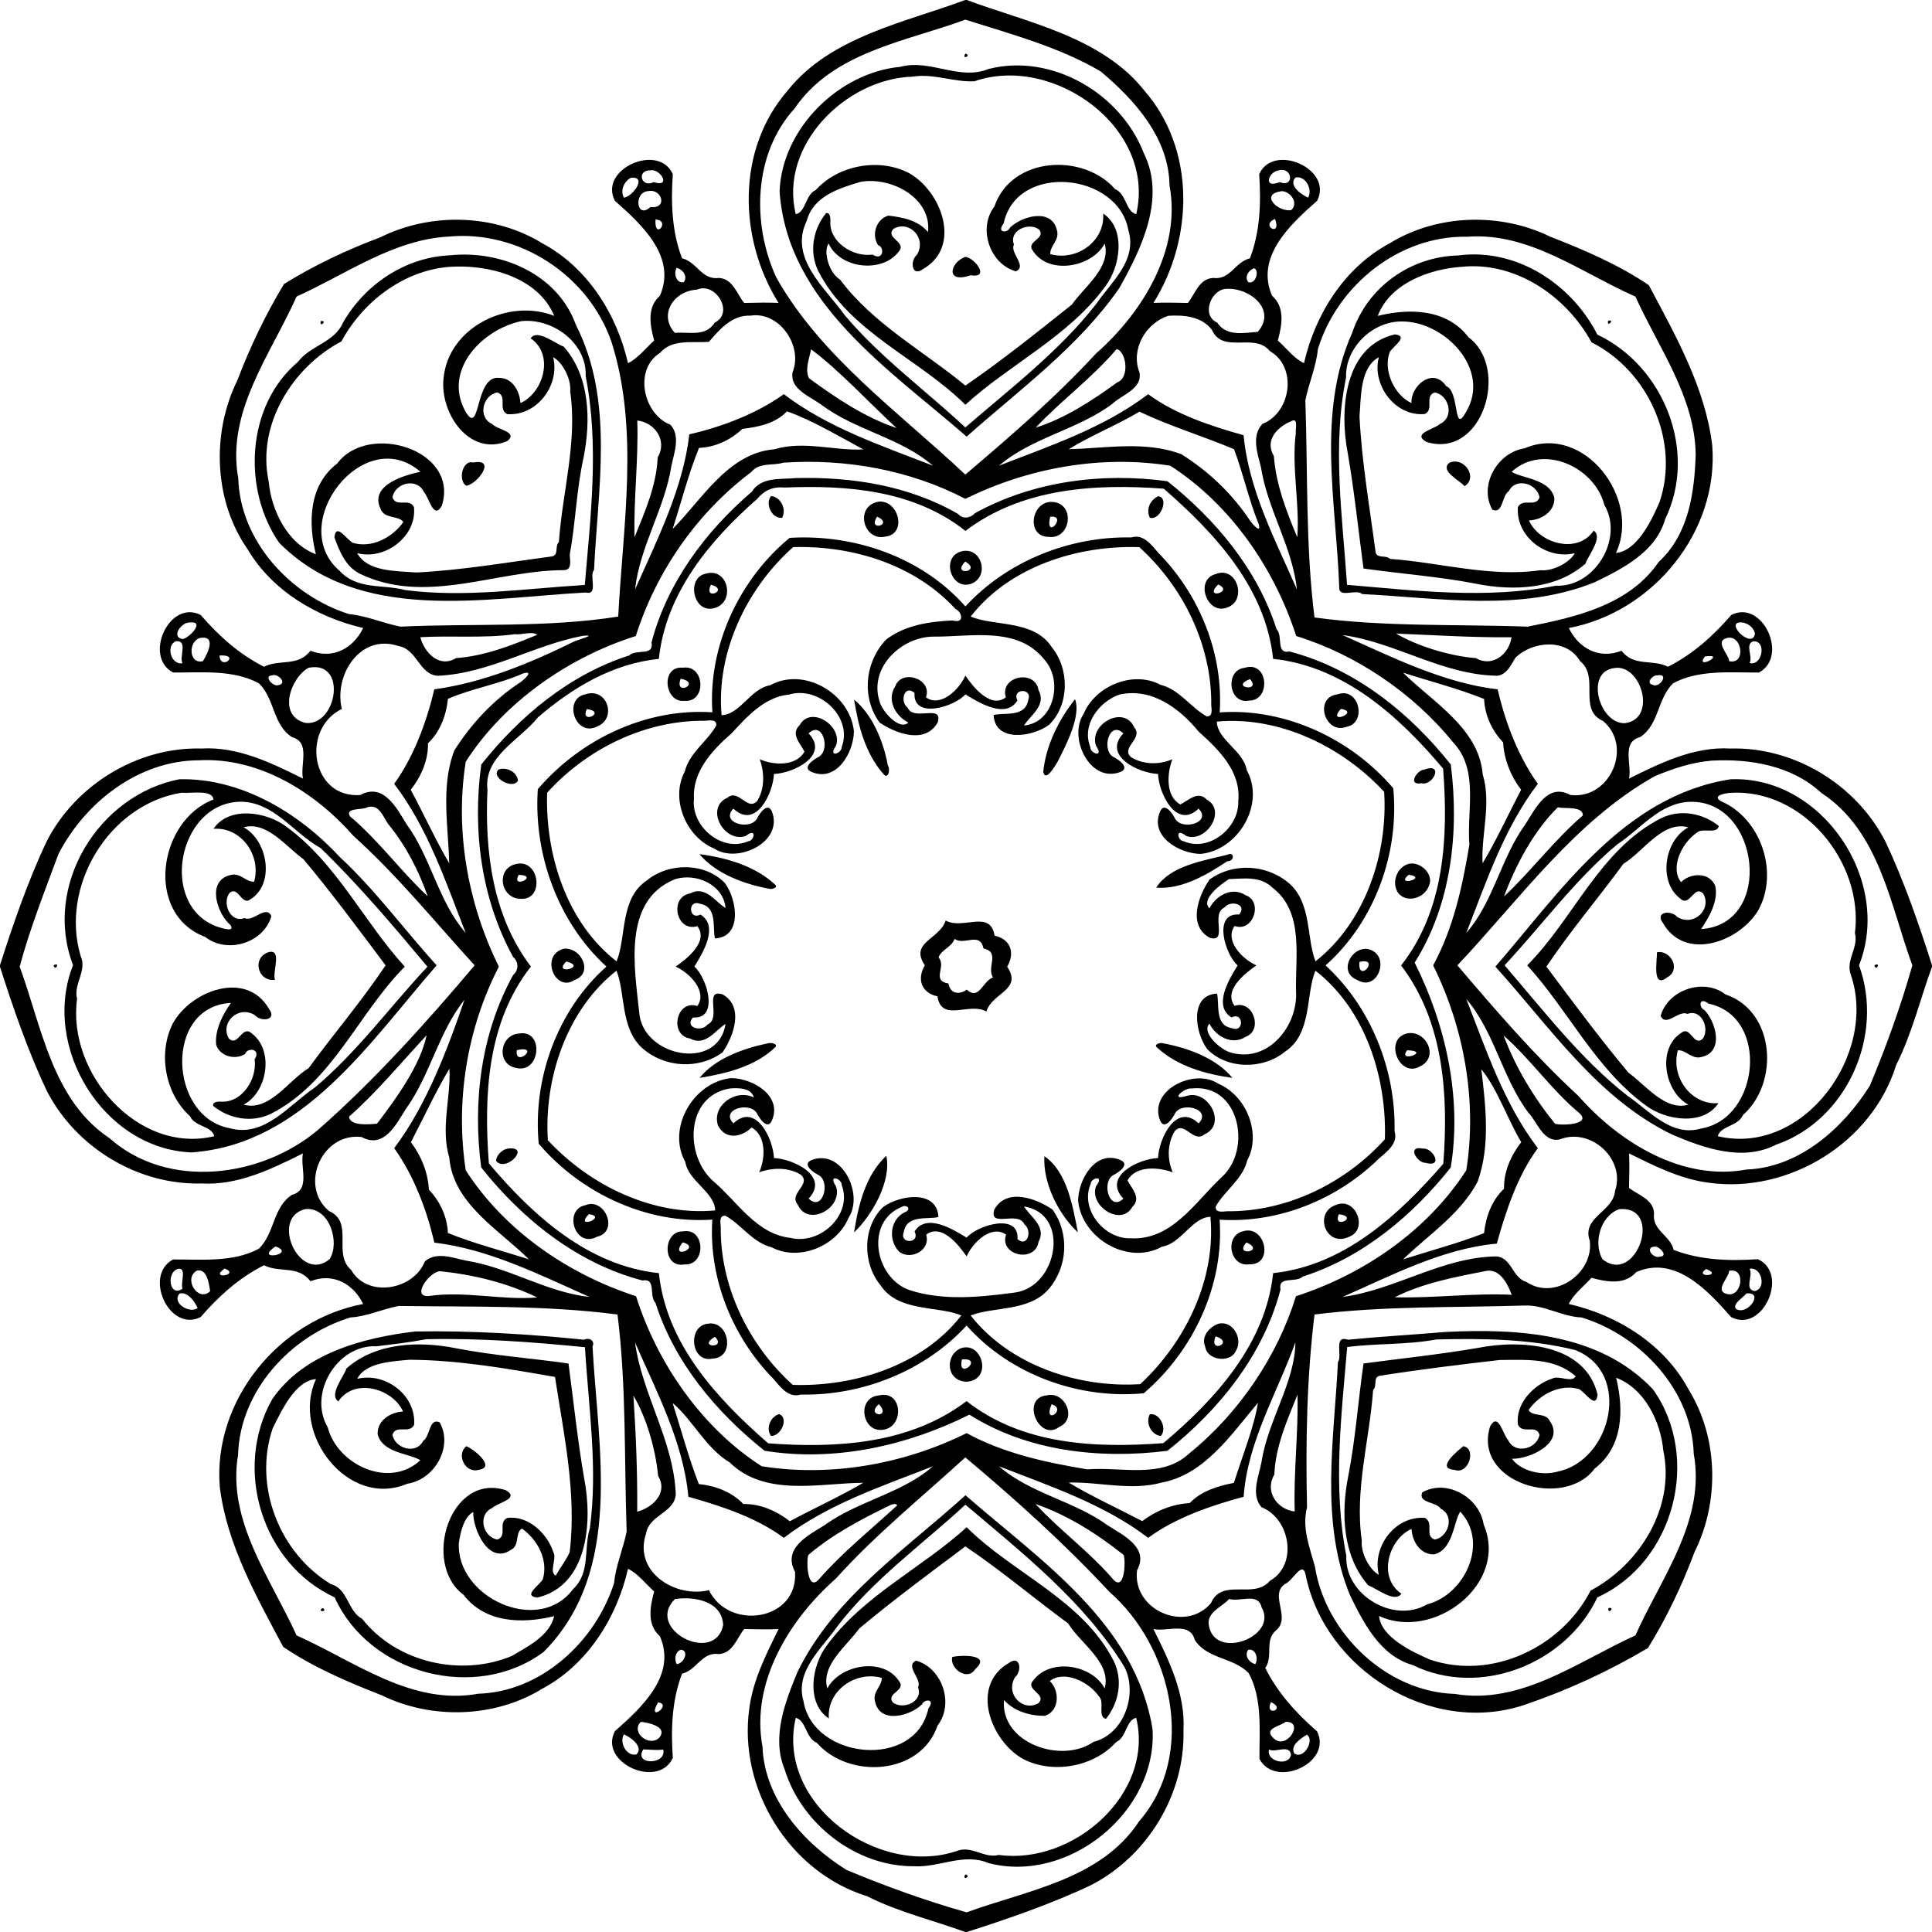 <?xml version="1.0" encoding="UTF-8"?>
<!DOCTYPE svg  PUBLIC '-//W3C//DTD SVG 1.1//EN'  'http://www.w3.org/Graphics/SVG/1.1/DTD/svg11.dtd'>
<svg width="1025pt" height="1025pt" version="1.1" viewBox="0 0 1025 1025" xmlns="http://www.w3.org/2000/svg">
<path d="m512.06 0h0.88c30.76 11.59 71.41 19.29 94.09 47.96 27.31 31.2 26.3 78.52 4.92 112.75 6.08-0.28 12.15-0.1 18.24 0.03 3.89-4.83 5.92-12.77 13.34-13.28 9.25 1.25 11.69-8.54 19.6-10.4 5.44-14.11 5.95-29.53 4.92-44.66 7.49-16.86 39.59-2.66 30.69 14.18-14.56 12.78-32.8 29.84-23.85 50.33 7.07 6.24 5.2 15.78 3.05 23.74 4.4 3.98 8.89 9.76 13.88 12.02 5.93-25.95 21.44-50.7 45.32-63.51 25.25-15.6 58.75-16.58 85.33-3.59 18.08 7.07 36.2 14.8 52.28 25.7 14.21 26.76 29.9 54.3 33.64 84.84 3.72 45.86-31.38 88.68-76.06 97.07 5.05 10.49 15.76 16.85 27.97 12.07 6.61 8.66 16.4 4.29 24.62 8.48 13.26-6.64 24.05-16.46 33.64-27.5 16.74-8.35 30.49 22.21 14.61 30.57-15.21 0.08-31.94-1.65-45.56 5.74-8.46 8.31-7.31 21.93-17.5 28.54-10 2.69-4.27 14.31-5.83 21.98 16.75-8.32 34.5-17.06 53.8-15.94 33.72-0.91 66.51 18.98 81.99 48.93 10.08 21.09 18.35 45.43 24.93 66.01v0.88c-5.77 15.48-10.62 35.68-18.98 52.02-12.71 41.27-57.04 68.48-99.54 62.51-15.08-1.95-28.73-8.91-42.19-15.52 0.28 6.08 0.08 12.15-0.03 18.24 4.83 3.89 12.77 5.92 13.28 13.34-1.26 9.25 8.54 11.69 10.4 19.6 14.11 5.44 29.53 5.95 44.66 4.92 16.86 7.49 2.66 39.59-14.18 30.69-12.78-14.56-29.84-32.8-50.33-23.85-6.24 7.07-15.79 5.2-23.74 3.05-3.98 4.4-9.76 8.89-12.02 13.88 25.95 5.93 50.7 21.44 63.51 45.32 15.75 25.48 16.56 59.29 3.28 86.03-6.66 17.79-14.78 34.95-24.8 51.15-20.74 12.32-42.91 22.53-65.73 30.25-49.43 16.39-105.83-18.69-115.94-69.21-1.59-7.69-6.87 3.33-10.49 4.77-9.34 5.52 3.15 18.06-5.17 24.85-6.32 5.34-1.3 13.69-5.72 19.94 6.64 13.26 16.46 24.05 27.5 33.64 8.34 16.74-22.21 30.49-30.57 14.61-0.08-15.21 1.65-31.94-5.74-45.56-8.32-8.46-21.93-7.31-28.54-17.5-2.7-10-14.32-4.27-21.98-5.83 8.32 16.75 17.06 34.5 15.94 53.8 0.91 33.72-18.98 66.51-48.93 81.99-21.09 10.08-45.43 18.35-66.01 24.93h-0.88c-15.48-5.77-35.68-10.62-52.02-18.98-41.27-12.71-68.48-57.04-62.51-99.54 1.94-15.08 8.91-28.73 15.52-42.19-6.08 0.28-12.17 0.08-18.24-0.03-3.89 4.83-5.93 12.77-13.34 13.28-9.26-1.26-11.69 8.54-19.6 10.4-5.44 14.11-5.95 29.53-4.92 44.66-7.49 16.86-39.59 2.66-30.69-14.18 14.56-12.78 32.8-29.84 23.85-50.33-7.08-6.24-5.21-15.79-3.05-23.74-4.4-3.98-8.89-9.76-13.88-12.02-5.93 25.95-21.44 50.7-45.32 63.51-25.25 15.6-58.75 16.58-85.33 3.59-18.08-7.07-36.2-14.8-52.28-25.7-14.22-26.76-29.9-54.3-33.64-84.84-3.72-45.86 31.38-88.68 76.06-97.07-5.05-10.49-15.77-16.85-27.97-12.07-6.61-8.66-16.4-4.29-24.62-8.48-13.26 6.64-24.05 16.46-33.64 27.5-16.74 8.34-30.49-22.21-14.61-30.57 15.21-0.08 31.93 1.65 45.56-5.74 8.46-8.32 7.31-21.93 17.5-28.54 9.99-2.7 4.27-14.32 5.83-21.98-16.75 8.32-34.5 17.06-53.8 15.94-33.72 0.91-66.51-18.98-81.99-48.93-10.08-21.09-18.35-45.43-24.93-66.01v-0.88c6.58-20.58 14.85-44.92 24.93-66.01 15.48-29.95 48.27-49.84 81.99-48.93 19.3-1.12 37.05 7.62 53.8 15.94-1.56-7.67 4.16-19.29-5.83-21.98-10.19-6.61-9.04-20.23-17.5-28.54-13.63-7.39-30.35-5.66-45.56-5.74-15.88-8.36-2.13-38.92 14.61-30.57 9.59 11.04 20.38 20.86 33.64 27.5 8.22-4.19 18.01 0.18 24.62-8.48 12.2 4.78 22.92-1.58 27.97-12.07-24.48-5.69-48.19-19.64-61.21-41.64-18.09-25.84-19.31-61.66-5.57-89.7 6.77-17.72 14.99-34.92 24.79-51.16 16.2-10.03 33.35-18.14 51.15-24.8 26.74-13.28 60.55-12.47 86.03 3.28 23.88 12.81 39.39 37.56 45.32 63.51 4.99-2.26 9.48-8.04 13.88-12.02-2.16-7.96-4.03-17.5 3.05-23.74 8.95-20.49-9.29-37.55-23.85-50.33-8.9-16.84 23.2-31.04 30.69-14.18-1.03 15.13-0.52 30.55 4.92 44.66 7.91 1.86 10.34 11.65 19.6 10.4 7.41 0.51 9.45 8.45 13.34 13.28 6.07-0.13 12.16-0.31 18.24-0.03-21.38-34.23-22.39-81.55 4.92-112.75 22.68-28.67 63.33-36.37 94.09-47.96m0.09 10.43c-31.66 11.7-70.13 17.01-90.58 47.12-21.83 23.94-22.82 61.13-9.75 89.59 23.81 42.32 65.21 71.54 100.33 104.66 23.68-20.13 48.07-41.16 69.38-64.29 24.42-21.48 45.32-54.95 38.94-89.16-0.28-25-18.36-45.23-36.46-60.41-22.08-13.02-47.6-19.82-71.86-27.51m-167 79.93c-7.61-0.2-5.06 9.57 1.63 6.27 9.78 3.07 3.41-7.36-1.63-6.27m333.24 0.04c-5.31 0.58-8.59 9.99 0.54 6.2 7.98 3.19 6.8-8.33-0.54-6.2m-343.78 3.95c-3.56 2-5.66 6.72-3.61 10.51 4.85-0.58 12.64-11.66 3.61-10.51m352.69-0.15c-3.94 4.13 3.12 9.12 6.7 10.66 2.57-4.39-1.39-11.85-6.7-10.66m-343.16 7.18c-8.19 0.25-6.55 15.32 0.9 8.49 9.53 0.96 5.98-9.88-0.9-8.49m335.99 0.04c-12.09 1.43-2.31 11.23 4.91 10.06 4.08-3.72-0.3-9.87-4.91-10.06m-332.34 15.03c-0.79 11.56 8.38 0.44 0 0m328.67-0.27c-8.3 3.41 3.75 10.04 0 0m-438.38 9.34c-29.39 1.53-54.57 20.05-80.73 31.82-13.62 30.6-37.41 60.98-30.94 96.38 0.96 33.29 27.63 62.25 58.78 72.09 9.25 0.86 18.19 4.88 27.29 6.65 38.21-1.78 78.11 0.64 115.51-5.35 2.52-48.23 11.23-98.98-3.51-145.55-12.16-35.53-49.02-59.57-86.4-56.04m540.33 0.09c-35.9-0.76-68.77 25.58-79.22 59.58-0.86 9.25-4.88 18.19-6.65 27.29 1.35 38.22 0.07 77.31 4.86 115.11 37.06 5.1 75.5 3.49 113.03 4.88 25.33-4.98 53.99-11.4 69.63-34.41 15.85-14.56 18.91-36.6 19.57-56.89-0.38-30.66-19.78-56.77-31.97-83.82-28.68-12.59-56.39-34.31-89.25-31.74m-419.38 16.5c-1.82 2.8-0.27 8.42 3.73 7.6 2.27-3.11-0.51-6.78-3.73-7.6m306.24 0.22c-2.91 1.14-5.13 4.48-3.03 7.38 4.11 1.35 6.08-6.58 3.03-7.38m-295.57 11.36c-12.19 0.61-20.52 13.19-11.66 22.91 7.72-0.67 16.27 2.31 21.18-5.45 10.49-5.19 0.45-21.84-9.52-17.46m279.65-0.3c-7.4 1.54-11.82 14.15-3.57 17.76 4.83 7.54 14.34 5.44 21.53 4.91 10.7-12.34-5.67-24.43-17.96-22.67m-251.16 14.08c-9.78-0.44-16.35 7.21-22.08 13.89-8.67 0.69-19.43-1.7-25.92 5.85-14.09 8.78-9.02 32.49 5.51 38.13 5.46 5.97 1.95 14.88 0.51 21.83-3.56 22.78-16.73 42.58-19.3 65.58 11.36-25.57 25.5-53.47 28.81-82.32 17.48-4 35.68-10.96 50.14-21.31 23.53 17.94 51.95 27.33 79.11 37.95-16.96-14.74-40.87-18.68-58.92-32.13-6.03-4.52-17.22-8.38-15.54-17.47 5.64-14.02-7.11-32.44-22.32-30m221.6 0.08c-11.87 3.88-20.01 17.68-15.31 29.91 1.95 8.75-9.42 12.04-14.27 16.75-18.41 13.83-42.79 17.89-60.18 32.86 27.17-10.63 55.57-20.01 79.12-37.95 14.45 10.73 33.38 16.96 50.64 21.78 2.62 29.02 17.19 56.38 28.3 81.85-2.49-22.79-15.58-42.36-19.12-64.91-1.83-7.42-5.21-16.77 0.9-23 15.17-5.97 18.52-30.21 3.86-38.53-8.21-10.23-24.83 1.82-30.77-11.31-5.46-7.19-14.87-7.97-23.17-7.45m-189.48 17.77c-0.91 4.97-3.45 10.55-1.09 15.38 14.36 10.48 29.6 20.78 46.4 26.36-14.42-13.26-30.11-30.4-45.31-41.74m162.1-0.11c-12.9 15.23-30.12 27.92-42.94 41.7 15.51-4.93 29.98-14.37 43.29-24.06 6.77-2.45 4.75-16.56-0.35-17.64m-174.88 33.01c-6.14 6.52-15.22 8.33-23.7 9.33-6.11 5.87-14.44 9.76-22.98 10.07-5.6 13.77-9.38 28.81-13.99 43 15.35-15.27 29.44-40.33 53.98-42.25 15.46-4.73 32.04 0.9 47.18 0.07-13.01-6.99-26.78-15.32-40.49-20.22m186.99 0.19c-12.16 7.26-25.56 12.53-37.51 19.91 18.92-0.4 40.83-4.66 59.88 2.73 14.51 9.14 27.05 21.12 36.51 35.47 1.27 1.65 5.67 6.83 4.47 1.76-5.32-12.96-8.26-26.95-13.18-39.97-16.44-6.9-34.38-12.37-50.17-19.9m-266.42 4.68c0.69 20.49-1.98 41.73-1.46 61.96 5.49-13.54 11.67-27.47 12.28-42.38 5.22-8.68-1.22-18.44-10.82-19.58m347.27 0.2c-7.62 3.17-14.61 10.07-9.53 18.68 1.11 15.08 6.64 29.28 12.4 43.08 1.43-17.55-3.13-37.1-0.75-55.31-0.3-2.05 1.35-8.13-2.12-6.45m-269.79 22.18c-5.75 1.78-12.59-0.37-17.04 5-28.74 21.56-50.38 52.73-61.23 86.97-35.27 11.15-69.75 34.72-90.22 66.66-5.83 36.59 1.06 75.4 17.58 108.74-17.07 33.04-23.15 71.69-17.57 108.07 20.6 32.01 54.29 55.11 90.34 66.78 11.15 35.27 34.72 69.75 66.66 90.22 36.59 5.82 75.4-1.06 108.74-17.58 19.71 10.77 42.09 15.59 64.05 19.23 18.03-1.48 39.58 5.22 54.15-8.54 26.31-21.26 46.78-51.7 56.52-83.33 36.08-11.66 69.7-34.81 90.35-66.79 5.82-36.59-1.06-75.4-17.58-108.74 10.77-19.71 15.59-42.1 19.23-64.05-1.48-18.03 5.22-39.59-8.54-54.15-21.26-26.31-51.7-46.79-83.33-56.52-11.66-36.08-34.81-69.7-66.79-90.35-36.59-5.83-75.4 1.06-108.74 17.58-29.58-15.42-63.66-21.43-96.58-19.2m-315.2 84.82c-4.25-0.11-9.83 7.85-3.44 8.76 3.83-0.75 12.2-9.99 3.44-8.76m821.94 0.01c-5.92 1.49 7.67 14.09 8.74 5.83-0.74-3.75-5.01-6.48-8.74-5.83m-649.24 6.18c-16.62 2.27-33.48 0.62-50.1 1.58 2.21 8.21 9.98 16.53 18.99 11.1 15.08-1.11 29.28-6.64 43.08-12.4-3.17-2.04-8.05 0.17-11.97-0.28m467.56-0.35c10.74 6.34 27.89 11.91 42.39 13.03 8.62 5.08 17.68-2.07 18.88-11.06-20.34 0.18-40.93-1.13-61.27-1.97m-431.27 1.17c-26.38 4.96-50.03 20.14-77.33 21.23-9.87-0.94-10.65-14.21-20.87-15.84-20.15-6.66-34.17 15.6-29.81 33.43-21.89 10.65-16.22 47.53 9.76 45.67 12.36-6.7 19.31 6.89 24.58 15.49 12.98 17.76 16.89 41.13 31.37 57.69-10.63-27.17-20.01-55.57-37.95-79.12 10.41-14.35 17.17-32.75 21.31-50.13 25.81-3.57 50.44-13.7 73.96-25.29 2.69-1.21 12.78-3.83 4.98-3.13m402.88-0.39c25.57 11.36 53.47 25.5 82.32 28.81 4 17.48 10.95 35.68 21.31 50.14-17.94 23.53-27.33 51.95-37.95 79.11 14.48-16.56 18.39-39.92 31.36-57.68 5.29-8.28 11.76-22.1 23.81-15.54 20.91 2.69 33.51-25.58 17.41-39.22-13.7-6.09-1.57-23.35-12.26-31.81-7.16-12.25-25.16-10.67-34.29-1.73-2.33 3.8-4.59 9.02-9.69 9.52-29.02-0.43-53.78-17.75-82.02-21.6m-606.2 1.54c-6.34 1.96-5.93 14.14 1.6 12.33 2.29-3.73 7.59-13.83-1.6-12.33m809.91 0.1c-6.49 1.89 1.47 8.84 1.39 12.23 9.23 2.06 6.96-14.69-1.39-12.23m-822.71 1.65c-5.45 2.43-2.46 12.82 3.56 11.66-1.88-3.37 3.14-12.33-3.56-11.66m836.98 0.04c-4.73 1.46-0.07 8.16-2.03 11.49 6.68 1.93 9.26-11.88 2.03-11.49m-813.78 7.55c0.44 8.38 11.56-0.79 0 0m788.08 0.49c-5.85 7.68 12.15-1.75 0 0m-740.87 6.01c-9.6 5.31-16.69 25.7-1.45 29.28 16.69 1.52 22.23-33.47 1.45-29.28m692.88 0.13c-16.02 1.87-8.01 29.87 5.6 29.25 17.24-2.33 8.52-31.59-5.6-29.25m-579.04 2.87c-12.83 5.73-27.11 7.91-39.85 13.47-0.89 8.64-4.12 17.5-10.6 23.58 0.23 9.13-3.79 17.85-9.13 24.69 6.93 12.85 13.03 26.45 20.4 38.96-0.4-18.92-4.66-40.83 2.73-59.88 9.05-14.28 20.74-26.76 34.91-36.07 2.31-1.54 7.6-6.56 1.54-4.75m466.88-0.43c15.27 15.35 40.33 29.44 42.25 53.98 4.73 15.46-0.91 32.04-0.07 47.18 7.46-12.45 13.68-26.08 20.45-39.02-5.42-7.08-9.05-15.95-9.56-25.17-5.88-6.11-9.76-14.44-10.07-22.98-13.78-5.6-28.81-9.38-43-13.99m-600.14 1.47c-4.69 0.25 0.87 6.31 3.39 5.14 5.12-0.76-0.2-6.51-3.39-5.14m735.03-0.02c-2.51-0.29-6.19 4.07-2.6 4.96 3.75 2.21 9.3-6.31 2.6-4.96m-773.87 45.06c-31.82 0.08-60.24 22.27-74.37 49.69-7.3 19.75-15.17 39.53-20.6 59.79 11.75 31.88 17.16 70.64 47.68 91.01 30.97 27.51 80.46 20.94 110.48-4.31 29.8-26.13 57.59-57.02 83.21-87.4-21.1-23.08-40.95-47.68-64.29-68.68-20.16-23-50.04-41.91-82.11-40.1m802.79 0.17c-10.54 0.85-20.65 4.22-30.33 8.28-42.32 23.81-71.54 65.21-104.66 100.33 20.13 23.68 41.16 48.07 64.29 69.38 21.48 24.42 54.95 45.32 89.16 38.94 27.88-1.04 51.26-21.92 65.4-44.52 8.68-20.78 16.41-42.22 22.52-63.8-11.78-32.11-17.31-71.14-48.24-91.45-15.63-14.48-37.55-18.25-58.14-17.16m-713.78 24.92c-1.81 1.27-11.82-0.03-8.67 4.67 15.08 12.69 27.53 29.8 41.17 42.4-4.6-13.2-11.47-26.75-20.57-37.86-3.12-3.9-5.03-11.83-11.93-9.21m632.07-0.16c-12.8 12.63-22.23 30.37-28.54 47.32 14.19-13.28 26.66-29.97 41.85-43.03-0.05-5.11-9.56-3.35-13.31-4.29m-580.05 102.12c-13.82 17.19-18.17 40.05-31.11 57.91-5.14 8.17-11.68 21.38-23.42 14.92-20.91-2.69-33.51 25.58-17.41 39.22 13.65 5.91 1.7 22.76 11.82 31.26 8.49 15.05 33.07 10.77 39.03-4.43 5.97-5.46 14.88-1.96 21.83-0.51 22.78 3.56 42.58 16.73 65.58 19.3-25.57-11.36-53.47-25.51-82.32-28.81-4-17.48-10.96-35.68-21.31-50.14 17.38-22.87 28.81-54.02 37.31-78.72m531.5-0.39c10.63 27.17 20.01 55.57 37.95 79.12-10.73 14.45-16.96 33.38-21.78 50.64-29.02 2.62-56.38 17.19-81.85 28.3 28.03-3.77 52.66-21.03 81.4-21.52 8.45 0.42 8.54 11.4 16.23 13.56 14.95 10.09 35.8-4.73 33.54-21.9-4.39-12.52 12.49-15.21 13.43-26.47 5.72-16.8-12.93-33.73-29.31-27.28-8.75 1.95-12.04-9.42-16.75-14.27-13.83-18.41-17.89-42.79-32.86-60.18m-551.6 19.22c-13.53 14.54-26.22 29.95-41.12 43.16 0.35 5.17 10.81 4.1 14.81 3.75 10.49-13.72 23.01-31.15 26.31-46.91m571.42 0.17c6.3 16.86 15.91 32.77 27.23 46.74 3.6 1.17 20.08 0.42 12.67-5.81-14.67-12.27-25.72-28.55-39.9-40.93m-559.31 17.56c-7.46 12.44-13.68 26.08-20.45 39.02 5.42 7.08 9.05 15.94 9.56 25.17 5.87 6.11 9.76 14.44 10.07 22.98 13.77 5.6 28.81 9.38 43 13.99-15.27-15.35-40.33-29.44-42.25-53.98-4.73-15.46 0.9-32.05 0.07-47.18m547.48 0.36c2.32 19.76 4.81 40.48-1.97 59.55-9.1 17.3-26.46 28.53-39.57 41.25 14.19-4.55 29.11-8.49 42.97-13.9 0.89-8.65 4.11-17.5 10.6-23.58-0.23-9.13 3.79-17.86 9.13-24.69-7.36-12.28-12.72-28.44-21.16-38.63m-623.71 74.09c-19.48 4.32-3.25 39.87 12.65 26.6 5.57-8.51 0.27-27.47-12.65-26.6m696.78 0.1c-10.33 3.78-13.62 18.25-8.85 26.49 17.88 14.47 32.9-28.65 8.85-26.49m-712.77 19.76c-12.25 8.09 11.54 4.23 0 0m731.85 0.09c-5.85 0.12-1.09 6.74 2.69 5.29 4.52-0.26-0.42-5.44-2.69-5.29m-783.66 11.81c-6.25 1.67-4.69 15.36 2.42 10.52-1.22-3.15 2.5-11.36-2.42-10.52m24.78-0.2c-8.68 6.09 8.69 3.46 0 0m785.92 0.28c-6.78 4.92 9.61 3.58 0 0m23.08-0.13c2.16 3.43-3.1 11.08 2.8 11.82 6.41-1.42 3.53-13.14-2.8-11.82m-823.77 0.99c-7.38 4.15 0.63 17.05 7.06 10.91-0.57-3.77-1.6-12.26-7.06-10.91m129.06 0.29c-5.82 0.24-15.71 14.26-5.65 13.12 18.97-2.71 38.56 2.38 57.22 0.82-16.17-7.82-33.87-12.09-51.57-13.94m553.97 0.06c-16.2 3.18-32.52 6.26-47.5 13.76 19.79 0.62 41.68-2.3 62.07-1.3-2.26-6.08-6.63-14.69-14.57-12.46m129.9-0.26c0.08 3.38-7.88 10.35-1.39 12.23 8.35 2.46 10.62-14.29 1.39-12.23m-821.98 11.99c-4.62 4.73 4.98 11.01 9.49 7.79-1.57-3.52-5.17-8.66-9.49-7.79m831.16 0.03c-1.83 2.33-7.24 5.25-5.68 8.02 5.96 4.36 15.56-9.08 5.68-8.02m-714.99 6.62c-8.67 1.63-16.92 5.63-25.63 6.1-31.77 9.67-58.63 39.01-59.6 72.82-5.98 35.12 17.28 65.49 31.03 95.87 30.6 13.61 60.98 37.41 96.38 30.94 33.29-0.96 62.25-27.63 72.09-58.78 0.86-9.25 4.88-18.2 6.65-27.29-1.35-38.23-0.07-77.31-4.86-115.11-38.07-5-77.57-3.98-116.06-4.55m597.38-0.23c-37.01 1.17-74.91 0.15-111.51 4.77-4.14 33.52-4.75 68.32-3.98 102.33-2.85 10.84 1.44 21.27 4.22 31.56 5.61 35.19 37.91 66.31 74.13 67.4 35.12 5.98 65.49-17.28 95.87-31.03 13.61-30.6 37.41-60.98 30.94-96.38-0.98-33.56-28.03-62.68-59.5-72.32-10.27-0.35-19.81-6.71-30.17-6.33m-472.01 19.62c3.81 27.82 20.6 52.23 21.62 80.71-0.94 9.87-14.21 10.64-15.84 20.87-6.66 20.15 15.6 34.17 33.43 29.81 10.65 21.89 47.53 16.22 45.67-9.76-6.7-12.36 6.89-19.32 15.49-24.58 17.76-12.98 41.13-16.89 57.69-31.37-27.17 10.63-55.57 20.01-79.12 37.95-14.46-10.73-33.38-16.96-50.64-21.78-2.63-29.02-17.19-56.38-28.3-81.85m350.34-0.06c-9.77 27.16-25.35 52.54-27.46 81.91-17.36 4.7-36.1 11.09-50.65 21.78-23.53-17.94-51.95-27.33-79.11-37.95 16.56 14.48 39.92 18.39 57.68 31.36 8.27 5.29 22.1 11.76 15.54 23.81-2.69 20.91 25.58 33.51 39.22 17.41 5.91-13.66 22.76-1.7 31.26-11.82 15.05-8.49 10.77-33.07-4.43-39.03-5.83-6.66-1.5-16.28-0.04-23.9 3.27-21.84 17.84-42.61 17.99-63.57m-351.2 28.2c1.33 20.5 2.19 41.12 2.01 61.63 8.21-2.22 16.53-9.98 11.1-18.99-1.39-14.63-6.36-31.24-13.11-42.64m352.31-0.44c-5.5 13.54-11.67 27.46-12.28 42.38-5.22 8.68 1.22 18.43 10.82 19.58-0.69-20.49 1.98-41.73 1.46-61.96m-331.5 4.43c4.55 14.19 8.49 29.11 13.9 42.97 8.64 0.89 17.5 4.11 23.58 10.6 9.13-0.23 17.85 3.79 24.69 9.13 12.85-6.93 26.45-13.03 38.96-20.4-22.57 0.08-51.93 7.76-70.87-10.81-12.71-7.59-19.67-22.65-30.26-31.49m310.53-0.14c-14.03 16.59-28.2 37.99-50.89 42.28-16.27 4.58-33.6-0.44-49.52 0.04 12.44 7.46 26.08 13.68 39.02 20.45 7.08-5.42 15.94-9.05 25.17-9.56 6.1-6.47 15.39-9.19 23.46-10.73 4.3-13.69 10.74-29.64 12.76-42.48m-155.24 28.96c-23.08 21.1-47.68 40.95-68.68 64.29-24.42 21.48-45.32 54.95-38.94 89.16 1.04 27.88 21.91 51.26 44.52 65.4 20.78 8.68 42.22 16.41 63.8 22.52 32.11-11.78 71.14-17.31 91.45-48.24 31.03-35.77 17.32-93.03-15.78-121.85-23.63-25.47-50.02-49.17-76.37-71.28m-39.56 25.21c-15.37 7.45-30.72 15.46-43.75 26.57-1.18 3.6-0.42 20.08 5.81 12.67 12.55-14.26 27.37-26.14 41.35-38.98-0.68-1.25-2.39-0.61-3.41-0.26m76.79-0.47c12.49 13.58 28.56 25.28 40.97 39.71 6.23 7.41 6.98-9.07 5.81-12.67-13.99-11.16-29.88-21.25-46.78-27.04m-191.3 50.43c-16.15 15.97 21.27 35.18 25.59 13.77-0.57-12.72-15.38-15.36-25.59-13.77m294.05-0.05c-4.06 4.47-12.41 7.12-10.7 14.47 3.52 18.13 36.85 5.43 27.88-10.06-1.88-8.09-11.27-2.66-17.18-4.41m-290.86 26.91c-3.05 0.97-3.69 5.12-2.24 7.66 3.71-0.23 6.85-7.15 2.24-7.66m300.97 0.06c-2.27 3.11 0.5 6.78 3.73 7.6 1.81-2.81 0.26-8.43-3.73-7.6m-313.11 27.9c-6.49 11.24 8.07 1.02 0 0m325.17-0.15c-3.72 8.03 8.47 3.91 0 0m-334.34 10.48c-5.61 5.68 4.77 13.66 9.89 8.3 4.61-5.72-5.89-7.95-9.89-8.3m342.19-0.03c-3.32 2.57-12.18 3.54-6.36 8.81 6.73 6.55 16.55-9.06 6.36-8.81m-351.15 6.65c-2.58 4.39 1.38 11.85 6.7 10.66 3.94-4.13-3.12-9.12-6.7-10.66m362.29 0.21c-3.12 1.96-9.04 5.67-6.61 9.94 5.29 3.48 10.96-7.56 6.61-9.94m-352 7.8c-5.37 8.41 12.55 8.33 10.57 0.04-3.55 0.58-7.04-0.06-10.57-0.04m331.98 0.05c-1.65 6.29 10.38 9.22 11.68 2.78-0.76-5.77-8.22-0.89-11.68-2.78z"/>
<path d="m512.16 28.44c3.67 0.98-2.22 3.65 0 0z"/>
<path d="m477.61 35.46c15.93-4.32 31.32 7.52 46.91 1.12 33.54-8.49 70.05 12.96 82.27 44.59 11.87 23.75-1.05 50.47-12.9 71.59-21.65 31.3-52.88 53.79-81.05 78.88-40.65-35.48-94.98-70.68-99.24-129.94 1.11-33.26 31.25-63.16 64.01-66.24m6.46 5.21c-35.56 1.16-70.86 36.62-61.88 72.97 5.42-1.14 5.07-10.42 10.62-12.84 11.94-13.27 33.62-17.17 49.41-9 17.26 9.63 28.33 39 7.46 50.96-5.91 4.45-7.1-4.28-3.22-7.59 5.38-8.79-4.01-18.5-12.3-13.84-5.13 4.94 7.52 7.06 2.53 12.29-8.66 11.37-30.88 9.1-37.06-4.4-3.06 4.06 0.16 15.6 6.06 19.12 17.58 23.52 44.04 37.71 66.47 56.23 19.4-13.29 38.04-28.29 56.48-42.95 6.72-9.56 20.95-19.83 17.43-32.39-6.66 12.61-29.71 16.92-38.12 3.77-3.83-4.97 7.08-6.28 3.4-11.14-5.14-4.25-16.33 0.23-13.41 7.89-2.32 4.53 7.24 11.4 1.02 14.21-13.82-3.87-20.35-22.83-11.37-34.43 8.99-26.49 47.05-28.58 64.04-9.17 5.92 2.39 5.66 11.93 11.18 13.28 10.74-45.76-44-85.05-85.85-70.51-11.11 0.53-21.42-4.26-32.89-2.46m-27.5 55.81c-11.37 3.39-25.04 7.55-28.55 20.63-9.62 19.9 9.76 35.53 19.98 49.91 18.78 22.41 42.77 39.79 64.13 59.75 23.76-20.54 49.81-40.36 69.32-65.35 7.9-11.58 21.99-23.21 17.24-39.05-5.22-30.9-59.36-36.4-66.22-3.8-4.08 5.28 2.33 5.1 3.31 2.25 6.39-6.25 22.2-10.59 24.93 1.25 1.64 5.42-3.8 8.27-3.49 12.77 14.13 3.89 29.16-6.99 28.05-21.54 12.04 7.86 9.4 27.95 0.94 38.89-19.33 26.41-50.51 41.03-74.06 62.56-24.85-24.75-61.43-38.39-78.03-70.97-4.97-10.14-2.8-22.17 4.14-30.7 2.14-0.38 2.26 2.28 2.3 3.78-1.06 11.38 11.93 19.73 22.39 18.21 5.6 3.69 6.59-3.88 2.9-5-3.56-5.36-1.16-13.76 5.45-15.68 7.75 0.9 15.73 2.52 21.05 8.69 1.94-18.1-19.51-29.46-35.78-26.6z"/>
<path d="m238.66 135.46c27.07-2.87 57.18 9.8 66.9 36.96 20.49 40.28 11.59 86.72 9.61 129.89-2.82 3.3 2.63 13.69-4.5 12.05-54.3 2.92-119.69 16.75-162.59-26.42-19.61-28.45-17.44-72.84 9.96-95.91 6.52-8.75 19.52-10.32 24-20.99 11.61-20.19 33.09-34.6 56.62-35.58m-0.67 6.15c-24.28 2.09-45.6 18.69-56.86 39.52-25.98 13.7-45.02 44.23-38.58 74.31 1.41 15.4 9.96 32.94 25.03 38.6-4.13-16.71-3.8-36.61 11.33-48.12 16.37-22.14 64.93-7.4 55.51 22.39-4.48 7.77-6.64-4.25-9.48-7.21-3.53-7.8-15.28-5.09-16.74 2.76 2.03 5.63 8.76 0.07 11.42 5.17 1.63 15.59-15.4 28.35-30.13 24.43 5.51 9.98 20.66 9.42 31.44 10.27 23.91-1.17 48.39-5.41 71.52-8.47 4.3-0.39 1.73-5.54 4.05-7.65 1.88-26.49 9.9-53.25 6.01-79.88 0.71-6.68-4.23-15.71-9.04-18.22 3.7 14.91-8.7 31.4-24.44 30.19-5.07-2.74 0.44-9.43-5.17-11.5-7.85 1.46-10.56 13.21-2.76 16.74 2.61 3.08 14.2 4.16 7.95 9.13-20.08 8.27-35.73-14.83-33.74-33.27 2.47-27.14 34.38-42.78 58.73-33.22-8.63-20.73-35.33-27.55-56.05-25.97m38.64 28.76c-20.53 4.26-41.29 25.47-30.16 47.07 8.78 16.15 5.01-18.51 18.3-16.95 7.26-0.07 10.96 7.25 11.36 13.35 12.09-5.35 18.19-25.66 5.39-34.35 3.41-5.14 12.98 2.78 17.54 4.39 14.03 15.89 14.41 39.19 10.57 58.79-3.81 17.01-4.21 34.42-7.35 51.52 0.02 2.88 1.44 8.24-2.99 8.29-36.29 0.03-73.53 18.9-108.56 1.82-7.51-3.9-10.63-11.86-13.32-19.27 0.94-7.93 6.4 1.19 9.8 2.98 10.18 2.99 21.08-2.9 26.81-11.09-2.58-3.61-10.18-1.42-12.16-7.06-6.1-12.9 13.93-18.02 21.21-19.57-30.07-26.09-71.64 27.8-42.9 52.55 9.36 10.26 22.94 7.01 34.82 10.21 31.79 4.15 63.89-0.85 95.27-2.7 3.08-36.44 7.69-74.11 0.47-110.76 0.76-17.49-17.36-30.92-34.1-29.22z"/>
<path d="m773.61 135.53c30.82-4.09 60.13 15.05 73.86 42.01 35.5 16.78 53.35 62.32 35.93 97.93-4.92 17.33-22.43 26.2-37.47 33.48-39.21 15.84-82.3 8.24-123.24 6.22-3.21-2.99-12.64 2.53-12.18-3.75-1.58-44.74-12.13-92.49 6.94-135.01 8.1-24.21 30.94-40.28 56.16-40.88m1.69 6.03c-17.14 1.21-37.84 8.85-44.34 26.02 16.71-4.13 36.61-3.8 48.12 11.33 22.14 16.37 7.4 64.93-22.39 55.51-7.77-4.48 4.25-6.64 7.21-9.48 7.79-3.53 5.09-15.28-2.76-16.74-5.63 2.03-0.08 8.76-5.17 11.42-15.59 1.63-28.35-15.4-24.43-30.13-9.99 5.51-9.42 20.66-10.27 31.44 1.17 23.91 5.41 48.39 8.47 71.52 0.38 4.3 5.54 1.73 7.65 4.05 26.49 1.88 53.25 9.9 79.88 6.01 6.67 0.71 15.71-4.23 18.22-9.04-14.91 3.7-31.4-8.7-30.19-24.44 2.74-5.07 9.42 0.44 11.5-5.17-1.33-7.42-12.63-10.73-16.29-3.32-3.9 2.46-2.96 12.32-8.77 9.87-7.31-12.95 2.66-30.4 17.12-32.57 31.46-13.45 62 26.6 48.47 55.51 11.14-1.02 18.91-17.16 23.14-27.03 10.94-32.47-6.2-69.68-36.08-84.69-13.28-24.31-40.21-43.11-69.09-40.07m-31.85 28.98c-15.57 0.02-29.9 14.17-29.31 29.75-7.44 36.39-1.92 73.77 0.51 109.97 36.44 3.08 74.11 7.69 110.76 0.47 20.65 0.99 36.3-25.06 25.73-42.92-5.2-20.2-32.68-32.71-49.16-17.5 5.82 3.64 20.01 3.71 22.66 13.72 0.32 7.56-7.04 11.78-13.48 12.1 5.35 12.09 25.66 18.19 34.35 5.39 5.14 3.41-2.79 12.98-4.39 17.54-15.66 13.79-38.68 14.52-58.04 10.63-19.69-3.84-40.17-5.28-59.69-8.08-2.69-19.94-4.82-40.75-8.31-60.94-4.46-22.62-2.28-56.85 24.89-63.26 7.62 0.76-0.48 6.1-2.59 9.16-3.87 9.97 2.5 23.19 11.45 27.26-0.58-8.93 11.33-19.43 18.39-9 7.28 2.62 3.68 26.29 10.5 13.84 13.7-22.68-11.41-48.43-34.27-48.13z"/>
<path d="m512.16 136.28c4.94 0.47 13.4 11.51 2.79 9.75-13.65 4.71-10.91-6.93-2.79-9.75z"/>
<path d="m170.13 170.37c3.99-0.7-0.75 3.99 0 0z"/>
<path d="m853.19 170.19c4-1.03-1.03 4 0 0z"/>
<path d="m251.17 245.38c12.42-2.31 2.14 11.48-3.8 12.33-4.45-2.65-2.23-13.91 3.8-12.33z"/>
<path d="m768.97 245.5c7.88-3.42 15.35 7.92 8.03 12.44-2.43-3.04-13.46-8.19-8.03-12.44z"/>
<path d="m422.1 253.64c29.71-0.78 60.24 3.98 86.26 19.07 2.39 2.88 6.56 2.2 8.88-0.44 30.9-17.05 67.47-21.67 102.14-16.95 25.69 20.42 47.79 46.88 57.88 78.49 3.62 3.69-0.63 13.25 6.89 11.84 34.53 9.02 63.68 32.37 85.56 59.98 4.51 35.76 0.34 74.16-19.18 105.07 16.4 32.75 25.21 71.46 19.15 108.68-20.42 25.69-46.89 47.79-78.49 57.88-3.69 3.62-13.25-0.63-11.84 6.89-9.03 34.53-32.37 63.68-59.98 85.56-35.76 4.51-74.16 0.34-105.07-19.18-32.76 16.4-71.46 25.21-108.68 19.15-25.69-20.42-47.79-46.89-57.88-78.49-3.62-3.69 0.63-13.25-6.89-11.84-34.53-9.03-63.68-32.37-85.56-59.98-4.61-34.74-0.11-71.22 16.98-102.13 2.99-2.54 2.99-6.94 0-9.48-17.05-30.9-21.67-67.47-16.95-102.14 20.42-25.69 46.88-47.79 78.49-57.88 3.69-3.62 13.25 0.63 11.84-6.89 8.27-31.62 28.6-58.86 53.18-79.94 5.16-8.07 15.13-6.47 23.27-7.27m-6.08 5.03c-5.97-0.6-10.64 1.55-14.35 6.07-25.26 22.12-48.51 50.15-52.12 84.82-24.5 2.47-45.87 15.29-64.05 30.93-9.71 12.16-29 20.8-26.88 38.52-1.51 32.66 2.67 66.93 23.04 93.79-23.28 29.66-25.02 68.39-22.3 104.4 23.2 27.57 52.65 54.31 90.2 58.25 3.99 37.65 30.77 66.54 58 90.28 36.25 2.73 75.17 0.44 105.24-22.39 29.66 23.28 68.39 25.01 104.4 22.3 27.57-23.2 54.31-52.65 58.25-90.2 37.65-3.99 66.54-30.78 90.28-58 2.73-36.25 0.44-75.17-22.39-105.24 23.28-29.66 25.01-68.39 22.3-104.4-23.2-27.57-52.65-54.31-90.2-58.25-3.99-37.66-30.78-66.54-58-90.28-36.25-2.73-75.17-0.44-105.24 22.39-27.34-21.65-62.76-24.39-96.18-22.99z"/>
<path d="m409.12 263.17c4.94 0.42 8.38 6.83 5.83 11.53-5.46 0.74-9.27-7.68-5.83-11.53z"/>
<path d="m614.44 263.28c5.95 0.51 1.43 12.96-4.38 11.42-2.21-4.58 0.13-9.37 4.38-11.42z"/>
<path d="m466.12 266.15c10.69-1.1 15.38 17.28 3.5 18.56-11.61 2.54-16.48-16.21-3.5-18.56m-0.79 7.96c-5.42 8.29 9.35 4.21 0 0z"/>
<path d="m557.23 266.28c13.72-0.38 11.3 20.27-1.05 18.54-11.62-0.19-9.27-17.93 1.05-18.54m-0.07 7.9c-2.89 13.18 9.63-1.28 0 0z"/>
<path d="m418.92 285.36c34.28-2.09 70.16 10.16 93.27 36.38 22.06-24.02 55.32-37.3 88.01-36.61 6.41-2.02 10.83 4.05 14.42 8.26 21.79 22.15 34.5 53.47 32.47 84.56 34.75-2.43 69.68 13.96 92.09 40.25 3.29 34.24-9.75 70.77-35.92 93.99 24.02 22.06 37.3 55.32 36.61 88.01 2.01 6.41-4.05 10.83-8.26 14.42-22.15 21.79-53.47 34.5-84.56 32.47 2.43 34.75-13.96 69.68-40.25 92.09-34.24 3.29-70.77-9.75-93.99-35.92-22.06 24.02-55.32 37.3-88.01 36.61-6.41 2.01-10.83-4.05-14.42-8.26-21.79-22.15-34.5-53.47-32.47-84.56-34.75 2.43-69.68-13.96-92.09-40.25-3.29-34.24 9.75-70.77 35.92-93.99-25.64-23.43-38.74-59.57-36.41-94.14 22.67-26.49 57.56-43.12 92.62-40.76-2.38-34.95 14.1-70.4 40.97-92.55m1.88 4.9c-24.73 21.89-40.95 56-37.97 89.18 9.76-0.28 15.4-14.18 25.72-15.86 17.96-10.01 42.44 4.35 44.48 24.38-0.13 11.38-9.28 27.2-22.45 21.59-5.42-2.27 1.06-6.68 3.91-8.06 6.28-3.88 1.88-19.56-5.48-12.39 11.26 11.8-8.13 21.13-18.39 21.52-0.48 10.4-9.69 29.61-21.52 18.39-7.17 7.36 8.51 11.76 12.39 5.48 1.38-2.85 5.79-9.33 8.06-3.91 6.23 16.19-18.28 27.84-30.7 19.58-15.03-6.26-23.29-26.35-15.54-40.87 2.4-9.88 11.94-15.93 16.69-24.37 0.37-3.47-3.65-2.71-5.83-2.54-31.75-0.38-62.79 14.83-83.9 38.19-1.05 32.68 10.25 68.82 36.83 89.44 5.27-12.28 1.61-33.38 16.04-42.87 11.72-9.66 30.86-9.58 41.42 1.32 6.49 8.73 9.48 28.67-5.22 29.4-1.47-5.47 1.48-16.82-7.95-18.35-6.57-2.65-6.25 8.98 0.24 5.69 10.08 6.27 0.98 20.65-3.23 27.63 6.69 5.84 13.32 27.98-0.77 26.98-4.73 5.4 4.6 7.96 7.8 3.68 7.53-3.28-2.27-19 7.86-15.97 11.63 6.53 6.02 22.01 0.05 30.82-12.69 9.23-30.7 8.13-42.48-2.17-11.83-10.57-8.95-28.97-13.78-41.19-26.44 20.74-38.52 57.23-36.42 89.96 22.33 24.03 55.75 40.29 88.78 37.23-0.28-9.76-14.18-15.4-15.86-25.72-10.01-17.96 4.35-42.44 24.38-44.48 11.38 0.13 27.2 9.27 21.59 22.45-2.27 5.42-6.68-1.06-8.06-3.91-3.88-6.28-19.56-1.89-12.39 5.48 11.8-11.26 21.13 8.12 21.52 18.39 10.4 0.48 29.61 9.69 18.39 21.52 7.36 7.17 11.76-8.51 5.48-12.39-2.85-1.38-9.33-5.79-3.91-8.06 16.19-6.24 27.84 18.28 19.58 30.7-6.26 15.03-26.35 23.29-40.87 15.54-9.88-2.4-15.93-11.95-24.37-16.69-3.47-0.38-2.71 3.64-2.54 5.83-0.38 31.75 14.83 62.79 38.19 83.9 32.68 1.05 68.82-10.25 89.44-36.83-12.28-5.27-33.38-1.61-42.87-16.04-9.66-11.72-9.58-30.86 1.32-41.42 8.73-6.49 28.67-9.48 29.4 5.22-5.47 1.46-16.82-1.48-18.35 7.95-2.65 6.57 8.98 6.24 5.69-0.24 6.27-10.09 20.65-0.99 27.63 3.23 5.84-6.7 27.98-13.32 26.98 0.77 5.4 4.73 7.96-4.61 3.68-7.8-3.28-7.54-19 2.26-15.97-7.86 6.53-11.63 22.01-6.03 30.82-0.05 9.23 12.69 8.13 30.7-2.17 42.48-10.57 11.83-28.97 8.95-41.19 13.78 20.74 26.44 57.23 38.52 89.96 36.42 24.03-22.33 40.29-55.75 37.23-88.78-9.76 0.28-15.4 14.18-25.72 15.86-17.96 10.01-42.44-4.36-44.48-24.38 0.13-11.38 9.27-27.2 22.45-21.59 5.42 2.27-1.06 6.68-3.91 8.06-6.28 3.88-1.89 19.56 5.48 12.39-11.26-11.8 8.12-21.13 18.39-21.52 0.48-10.4 9.69-29.61 21.52-18.39 7.17-7.37-8.51-11.76-12.39-5.48-1.38 2.85-5.79 9.33-8.06 3.91-6.24-16.19 18.28-27.84 30.7-19.58 15.03 6.26 23.29 26.35 15.54 40.87-2.4 9.88-11.95 15.93-16.69 24.37-0.38 3.47 3.64 2.71 5.83 2.54 31.75 0.37 62.79-14.83 83.9-38.19 1.05-32.68-10.25-68.82-36.83-89.44-5.27 12.27-1.61 33.38-16.04 42.87-11.72 9.66-30.86 9.58-41.42-1.32-6.49-8.73-9.48-28.67 5.22-29.4 1.46 5.46-1.48 16.82 7.95 18.35 6.57 2.64 6.24-8.99-0.24-5.69-10.09-6.27-0.99-20.66 3.23-27.63-6.7-5.84-13.32-27.99 0.77-26.98 4.73-5.4-4.61-7.96-7.8-3.68-7.54 3.28 2.26 19-7.86 15.97-11.63-6.54-6.03-22.01-0.05-30.82 12.69-9.24 30.7-8.13 42.48 2.17 11.83 10.57 8.95 28.97 13.78 41.19 26.44-20.75 38.52-57.23 36.42-89.96-22.33-24.04-55.75-40.29-88.78-37.23 0.28 9.76 14.18 15.4 15.86 25.72 10.01 17.96-4.36 42.44-24.38 44.48-11.38-0.13-27.2-9.28-21.59-22.45 2.27-5.42 6.68 1.06 8.06 3.91 3.88 6.28 19.56 1.88 12.39-5.48-11.8 11.26-21.13-8.13-21.52-18.39-10.4-0.48-29.61-9.69-18.39-21.52-7.37-7.17-11.76 8.51-5.48 12.39 2.85 1.38 9.33 5.79 3.91 8.06-16.19 6.23-27.84-18.28-19.58-30.7 6.26-15.03 26.35-23.29 40.87-15.54 9.88 2.4 15.93 11.94 24.37 16.69 3.47 0.37 2.71-3.65 2.54-5.83 0.37-31.75-14.83-62.79-38.19-83.9-32.68-1.05-68.82 10.25-89.44 36.83 12.27 5.27 33.38 1.61 42.87 16.04 9.66 11.72 9.58 30.86-1.32 41.42-8.73 6.49-28.67 9.48-29.4-5.22 5.46-1.47 16.82 1.48 18.35-7.95 2.64-6.57-8.99-6.25-5.69 0.24-6.27 10.08-20.66 0.98-27.63-3.23-5.84 6.69-27.99 13.32-26.98-0.77-5.4-4.73-7.96 4.6-3.68 7.8 3.28 7.53 19-2.27 15.97 7.86-6.54 11.63-22.01 6.02-30.82 0.05-9.77-13.31-7.79-32.36 3.56-44.11 10.21-7.66 22.76-9.46 35.21-10.06 6.66 1.86 4.85-4.7 1.46-6.1-21.74-23.7-54.84-33.71-86.09-32.81m74.29 47.49c-16.63 0.12-33.89 16.04-28.63 33.79 1.15 5.67 10.77 16.33 15.45 11.81-6.83-3.47-11.68-11.97-6.95-19.26 3.4-9.38 19.87-3.96 16.3 5.88 7.7 5.55 17.65-4.11 20.91-11.52 4.09 5.91 13.29 17.72 21.46 11.52-3.42-11.27 15.58-15.13 17.36-3.78 4.49 8.23-4.91 13.68-7.69 18.74 16.05-1.58 20.84-23.9 10.75-35.02-14.28-17.92-39.17-11.94-58.96-12.16m-76.46 30.74c-13.01 1.26-22.19 11.58-30.53 20.61-10.21 8.85-20.77 20.2-19.93 34.67-1.66 14.53 14.8 28.72 28.9 22.51 3.03-0.03 4.78-7.64-1.42-2.77-11.49 3.97-21.95-14.97-9.66-20.33 5.9-4.94 10.65 7.61 15.82 1.63 3.99-6.54 3.78-14.97 1.25-22.04 7.34 3.37 19.42 3.82 23.74-3.99-2.13-4.33-7.55-9.31-2.57-14.06 6-10.75 23.13 0.55 19.28 10.93-4.54 6.81 3.29 4 3.03 0.69 6.11-16-12.16-32.6-27.91-27.85m175.36-0.02c-10.91 3.79-20.29 16.04-15.53 27.87-0.24 3.3 7.53 6.13 3.03-0.69-3.97-11.49 14.97-21.95 20.33-9.66 4.94 5.9-7.61 10.65-1.63 15.82 6.46 3.88 14.92 4.02 21.79 0.99-2.84 7.56-3.71 19.61 4.24 24 4.32-2.13 9.31-7.55 14.06-2.57 10.75 6-0.55 23.13-10.93 19.28-6.26-4.87-4.43 2.73-1.43 2.78 13.64 5.96 29.58-7.18 29.04-21.27 1.54-15.84-10.4-27.28-21.06-36.92-10.17-12.4-24.86-23.33-41.91-19.63m-236.05 98.05c-27.91 11.52-21.21 47.25-18.78 70.91 1.95 23.22 41.76 31.23 45.77 5.87-5.06 2.78-10.51 12.18-18.74 7.69-11.37-1.71-7.45-20.93 3.78-17.25 5.55-7.7-4.11-17.65-11.52-20.91 5.91-4.09 17.72-13.3 11.52-21.46-11.27 3.41-15.13-15.58-3.78-17.36 8.23-4.49 13.68 4.91 18.74 7.69-1.04-12.34-15.84-18.88-26.99-15.18m294.06-0.13c-4.73 3.01-15.06 10.8-10.35 15.52 3.47-6.83 11.97-11.68 19.26-6.95 9.38 3.4 3.96 19.87-5.88 16.3-5.56 7.7 4.11 17.65 11.52 20.91-5.91 4.09-17.73 13.29-11.52 21.46 9.87-3.31 15.24 12.93 5.88 16.41-7.29 4.72-15.79-0.12-19.26-6.95-4.5 4.68 6.03 14.16 11.74 15.44 19.55 5.3 35.08-14.2 34.23-32.17-0.57-18.64 4.48-42.37-12.56-55.47-6.44-6.18-14.93-4.77-23.06-4.5m-264.92 111.1c-23.64 4.06-24.08 36.19-8.18 49.58 12.61 10.88 22.5 27.63 40.5 29.68 15.58 3.91 33.2-12.24 27.14-28.09 0.25-3.29-7.57-6.16-3.03 0.69 3.97 11.49-14.97 21.94-20.33 9.66-4.94-5.9 7.61-10.66 1.63-15.82-6.54-4-14.97-3.78-22.04-1.25 3.37-7.35 3.82-19.42-3.99-23.74-5.32 5.05-13.68 6.85-17.87-1.1-3.35-10.58 9.32-19.57 19-14.89-1.26-5.16-8.46-5.12-12.83-4.72m245.19-0.02c-3.76-0.66-12.06 6.67-2.92 4.02 11.49-3.97 21.94 14.97 9.66 20.33-5.9 4.94-10.66-7.61-15.82-1.63-3.88 6.46-4.02 14.92-0.99 21.79-7.56-2.84-19.62-3.71-24 4.24 2.12 4.32 7.55 9.31 2.57 14.06-6 10.75-23.13-0.55-19.28-10.93 4.81-6.26-2.71-4.43-2.78-1.43-5.96 13.64 7.18 29.58 21.27 29.04 21.98 1.08 34.17-19.44 48.37-32.61 16.12-14.94 9.05-49.67-16.08-46.88m-153.76 62.8c-19.77 7.83-14.51 37.64 3.99 44.16 17.9 5.86 37.79 3.74 56.28 1.26 22.42-3.38 29.23-41.73 4.52-45.62 2.78 5.05 12.18 10.51 7.69 18.74-1.71 11.37-20.93 7.45-17.25-3.78-7.7-5.56-17.65 4.11-20.91 11.52-4.09-5.91-13.3-17.73-21.46-11.52 2.52 8.25-8.14 13.8-14.32 9.05-6.25-6.37-4.73-17.93 3.79-21.31 2.67-1.77-0.19-3.82-2.33-2.5z"/>
<path d="m510.61 292.39c10.05-1.98 14.35 12.6 5.41 17-11.3 5.08-17.53-14.43-5.41-17m1.49 5.55c-7.74 8 9.34 5.39 0 0z"/>
<path d="m374.42 304.35c12.21-3.6 16.02 15.8 4.12 18.36-10.73 2.7-14.61-16.2-4.12-18.36m2.77 5.87c-4.33 9.03 10.22 2.78 0 0z"/>
<path d="m645.07 304.54c11.18-4.53 16.86 14.08 6.02 17.76-10.74 4.29-17.52-14.88-6.02-17.76m1.21 5.56c-8.3 8.4 8.92 3.87 0 0z"/>
<path d="m362.29 354.25c11.71-1.85 12.75 18.5 0.89 17.58-10.86 1.18-12.79-18.76-0.89-17.58m-1.16 5.84c-3.69 9.78 11.38 2.25 0 0z"/>
<path d="m660.34 354.29c12.7-3.96 14.1 17.52 2.27 17.41-10.83 2.11-12.91-16.17-2.27-17.41m2.81 5.99c-11.07 4.33 6.4 7.24 0 0z"/>
<path d="m310.6 368.33c11.69-3.79 16.8 12.84 6.36 17.01-11.65 6.16-18.57-14.52-6.36-17.01m0.72 7.87c-3.9 8.67 11.08 1.49 0 0z"/>
<path d="m709.63 368.37c11.49-4.19 15.79 15.26 4.78 17.23-11.47 4.4-17.62-15.72-4.78-17.23m1.74 7.74c-7.84 8.86 10.67 1.61 0 0z"/>
<path d="m453.14 371.19c9.58 7.77 15.57 22.04 17.88 34.88 1.49 1.99 0.25 7.98-2.49 4.4-9.47-10.85-13.18-25.38-15.39-39.28z"/>
<path d="m570.33 370.97c3.33 8.39-4.41 23.84-9.21 33.1-1.09 1.76-6.36 11.29-7.65 5.42 1.48-14.02 8.06-27.41 16.86-38.52z"/>
<path d="m264.53 408.24c4.26-1.48 9.83 1.31 10.28 5.93-2.93 5.02-14.78-1.91-10.28-5.93z"/>
<path d="m755.66 408.29c10.61-3.86 4.54 8.93-1.48 7.24-7.74 1.42-2.37-7.17 1.48-7.24z"/>
<path d="m95.16 413.42c32.76-0.73 63.49 17.89 85.14 41.29 18.86 17.52 34.08 38.39 51.34 57.45-35.48 40.65-70.68 94.98-129.94 99.24-46.68-1.71-80.07-55.88-62.95-99.38-16.11-42.01 13.43-90.23 56.41-98.6m1.09 7.16c-38.58 6.26-64.57 49.75-53.43 86.72 3.48 7.88-3.99 14.79-1.93 22.61-5.42 39.33 32.29 82.6 72.75 72.9-1.14-5.43-10.42-5.07-12.84-10.62-13.27-11.94-17.17-33.62-9-49.41 9.63-17.26 39-28.33 50.96-7.46 4.45 5.91-4.28 7.09-7.59 3.22-8.79-5.39-18.5 4.02-13.84 12.3 4.94 5.13 7.06-7.53 12.29-2.53 11.91 9.05 8.27 31.09-4.39 37.76 13.77 3.72 23.69-12.81 34.48-19.35 13.39-18.32 28.31-35.78 40.86-54.56-14.26-19.04-28.35-38.11-43.51-56.24-9.29-6.69-19.55-20.51-31.83-16.99 12.61 6.66 16.92 29.71 3.77 38.12-4.97 3.82-6.28-7.09-11.14-3.4-4.25 5.14 0.23 16.32 7.89 13.41 4.53 2.32 11.4-7.25 14.21-1.02-4.01 14.26-23.38 20.26-35.1 11.04-32.36-12.16-24.92-61.72 4.36-72.9-0.47-5.51-11.89-3.11-16.97-3.6m30.93 4.77c-32.92 0.91-43.19 55.23-11.78 66.35 2.16 0.61 9.37 3.16 6.93-0.84-7.21-6.12-12.9-23.45-0.26-26.57 5.42-1.65 8.27 3.79 12.77 3.49 3.89-14.13-6.99-29.16-21.54-28.05 7.86-12.04 27.95-9.4 38.89-0.94 26.41 19.33 41.03 50.51 62.56 74.06-24.75 24.85-38.39 61.43-70.97 78.03-10.14 4.97-22.17 2.79-30.7-4.14-0.38-2.15 2.28-2.27 3.78-2.3 11.38 1.06 19.73-11.93 18.21-22.39 3.69-5.64-3.88-6.58-5-2.9-5.1 3.34-13.21 1.47-15.38-4.77-0.92-8.13 3.91-16.79 7.83-22.29-35.67 1.87-32.98 60.36-0.94 66.4 18.71 5.42 31.76-12.38 45.44-21.49 22.41-18.78 39.79-42.77 59.75-64.13-17.92-21.44-36.44-43.32-56.7-62.96-14.38-7.92-24.92-24.78-42.89-24.56z"/>
<path d="m918.09 413.44c48.41-2.08 86.09 53.64 68.19 98.7 13.58 37.11-6.43 82.19-43.95 95.13-17.67 9.16-38.23 1.94-55.23-5.35-39.78-19.33-64.82-57.15-93.74-89.08 34.61-39.94 68.12-90.61 124.73-99.4m-0.07 7.19c-2.61 0.17-9.98 1.46-5.03 4.42 21.18 9 30.97 37.64 19.87 57.82-9.97 16.8-38.81 27.47-50.62 6.81-4.46-5.91 4.28-7.1 7.59-3.22 8.78 5.38 18.5-4.01 13.84-12.3-4.95-5.13-7.07 7.52-12.29 2.53-11.91-9.05-8.27-31.09 4.39-37.76-13.77-3.72-23.69 12.81-34.48 19.35-13.39 18.32-28.31 35.78-40.86 54.56 14.26 19.04 28.35 38.11 43.51 56.24 9.29 6.69 19.55 20.51 31.83 16.99-12.62-6.66-16.92-29.71-3.77-38.12 4.97-3.83 6.28 7.08 11.14 3.4 4.25-5.14-0.24-16.33-7.89-13.41-4.53-2.32-11.41 7.24-14.21 1.02 3.87-13.82 22.83-20.35 34.43-11.37 26.48 8.99 28.58 47.05 9.17 64.04-2.4 5.92-11.93 5.66-13.28 11.18 45.76 10.74 85.05-44 70.51-85.85-2.72-7.75 4.26-14.24 2.24-21.87 4.75-37.59-27.57-76.86-66.09-74.46m-21.78 4.78c-15.92 0.69-25.94 14.58-38.26 22.59-22.41 18.78-39.8 42.77-59.75 64.13 20.53 23.76 40.36 49.81 65.35 69.32 11.57 7.9 23.21 21.99 39.05 17.24 30.9-5.22 36.4-59.36 3.8-66.22-5.36-4.08-5.07 2.33-2.25 3.31 6.25 6.39 10.59 22.2-1.25 24.93-5.42 1.64-8.27-3.8-12.77-3.49-3.89 14.13 6.99 29.16 21.54 28.05-7.86 12.04-27.95 9.4-38.89 0.94-26.41-19.33-41.03-50.51-62.56-74.06 24.75-24.85 38.39-61.43 70.97-78.03 10.14-4.97 22.17-2.8 30.7 4.14-1.18 4.67-8.88 0.51-11.86 3.66-7.99 5.46-14.13 18.64-8.18 26.11 4.56-4.8 14.92-5.73 18.1 1.94 1.94 8.14-3.7 17.35-7.5 22.94 39.08-2.47 31.14-69.08-6.24-67.5z"/>
<path d="m371.08 453.15c14.16 1.89 29.1 6.11 39.86 15.92 2.13 1.65-0.64 2.55-2.16 2.58-13.76-2.43-29.02-8.05-37.7-18.5z"/>
<path d="m651.42 453.41c3.17-1.77 4.02 3.37-0.35 3.55-11.03 7.29-24.25 15.04-37.65 13.96 7.42-11.68 25.14-14.28 38-17.51z"/>
<path d="m274.42 458.28c11.88-2.22 14.54 19.35 1.77 18.58-11.22-0.2-13.23-16.8-1.77-18.58m0.8 5.87c-4.48 7.97 11.41 0.36 0 0z"/>
<path d="m747.48 458.27c6.07-1.37 13.49 5.64 10.62 11.66-2.14 6.36-11.44 9.51-16.17 4.03-3.94-5.36-1.02-13.96 5.55-15.69m-0.09 5.83c-7.86 6.59 10.88 1.59 0 0z"/>
<path d="m501.69 488.35c9.06 5.16 23.8-6.03 25.96 8.07 8.58 1.8 10.98 9.16 6.7 16.44 8.29 12.4-7.93 13.71-11.04 23.79-9.06-5.16-23.8 6.02-25.96-8.07-8.58-1.8-10.98-9.16-6.7-16.44-8.29-12.4 7.93-13.71 11.04-23.79m4.73 9.8c-1.7 4.54-6.99 5.63-8.49 9.82 4.42 4.73-4.08 12.27 5.28 13.82 0.86 5.53 5.84 6.12 9.68 3.24 6.63 6.04 8.47-4.7 13.96-6.45-3.62-5.44 4.03-13.42-5.06-15.37-1.96-9.09-9.93-1.45-15.37-5.06z"/>
<path d="m299.24 503.31c9.29-0.76 15.78 13.02 5.56 16.64-10.36 6.85-18.61-13.34-5.56-16.64m1.23 6.81c-7.93 7.66 11.76 2.96 0 0z"/>
<path d="m725.04 503.37c13.43 2.15 6.33 23.29-4.81 16.6-9.88-3.55-4.36-16.86 4.81-16.6m-3.82 6.97c-1.02 12.12 11.67-2.7 0 0z"/>
<path d="m142.4 505.18c7.62-2.04 1.88 10.82 3.51 14.61-8.94 1.39-12.59-11.49-3.51-14.61z"/>
<path d="m879.09 505.21c7.24-1.4 12.97 9.23 5.45 13.31-8.19 6.38-5.36-8.81-5.45-13.31z"/>
<path d="m28.44 512.16c3.65-2.22 0.98 3.67 0 0z"/>
<path d="m994.44 512.16c3.65-2.22 0.98 3.67 0 0z"/>
<path d="m275.41 548.31c13.26-2.19 11.42 20.77-1 18.39-11.33-1.5-9.6-17.68 1-18.39m-1.23 8.85c-1.28 9.63 13.18-2.89 0 0z"/>
<path d="m746.49 548.26c9.93-2.11 17.29 12.49 7.02 17.42-11.12 6.67-19.59-14.39-7.02-17.42m0.06 8.95c-5.47 7.07 13.31 0.41 0 0z"/>
<path d="m407.39 553.53c1.53-0.6 6.04 0.28 3.55 2.4-10.7 9.99-25.69 13.62-39.75 15.93 8.09-10.18 22.97-15.62 36.2-18.33z"/>
<path d="m616.22 553.35c13.73 2.43 29.12 8.05 37.61 18.52-14.15-2.01-29.01-6.1-39.77-15.94-2.14-1.66 0.63-2.56 2.16-2.58z"/>
<path d="m269.28 609.39c12.85-1.68-0.95 13.03-6.11 6.49 0.09-2.86 3.18-5.98 6.11-6.49z"/>
<path d="m754.95 609.39c5.08-0.7 11.24 10.22 1.39 7.55-4.52 0.1-10.27-9.37-1.39-7.55z"/>
<path d="m470.23 613.21c2.86 13.57-7.76 31.8-17.1 40.62 2.25-14.4 6.03-30.4 17.1-40.62z"/>
<path d="m554.08 613.42c12.08 8.17 15.04 26.5 17.78 40.39-9.94-9.15-18.59-25.77-17.78-40.39z"/>
<path d="m310.59 639.4c10.25-4.29 18.03 14.01 6.16 16.74-11.94 6.35-17.94-14.49-6.16-16.74m1.79 4.76c-8.1 8.54 10.54 1.44 0 0z"/>
<path d="m708.76 639.28c10.6-4.52 17.27 12.99 7.1 16.83-12.55 6.07-19.05-12.86-7.1-16.83m1.58 4.91c-3.73 8.48 11.19 1.4 0 0z"/>
<path d="m362.39 653.3c11.8-2.18 12.47 18.25 0.7 17.53-11.94 2.14-11.55-17.91-0.7-17.53m-0.19 5.83c-7.63 9.64 10.59 2.83 0 0z"/>
<path d="m659.46 653.24c11.86-3.7 16.72 18.12 3.25 17.51-10.26 1.58-13.28-15.08-3.25-17.51m1.83 5.91c-7.02 7.83 10.52 4.71 0 0z"/>
<path d="m375.44 702.29c11.44-2.14 14.89 18.16 2.53 18.5-11.44 2.51-13.44-17.27-2.53-18.5m3.87 6.97c-9.9 5.65 6.59 6.47 0 0z"/>
<path d="m646.46 702.29c7.57-1.9 13.18 8.06 9.28 14.27-2.87 6.91-15.42 5.21-16.34-2.15-2.34-5.4 2.33-10.49 7.06-12.12m-1.5 6.69c-4.01 9.53 10.41 3.39 0 0z"/>
<path d="m220.37 706.39c29.9-0.47 59.84 1.35 89.56 4.4 2.54-1.41 5.93 0.51 4.43 3.54 2.88 54.11 16.7 119.09-25.93 162.08-35.8 26.62-92.32 12.09-110.9-28.95-38.64-17.94-53.91-68.31-33.15-105.04 16.57-24.38 48.28-32.75 75.99-36.03m5.79 4.12c-8.81 1.68-17.71 2.69-26.57 3.76-20.65-0.99-36.3 25.06-25.73 42.92 5.15 20.11 32.79 32.86 49.16 17.51-5.83-3.66-20.01-3.73-22.66-13.73-0.32-7.56 7.04-11.78 13.48-12.1-5.35-12.1-25.66-18.19-34.35-5.39-5.14-3.41 2.78-12.99 4.39-17.54 15.66-13.79 38.68-14.52 58.04-10.63 19.69 3.84 40.17 5.28 59.69 8.08 2.69 19.94 4.81 40.75 8.31 60.94 4.46 22.62 2.28 56.85-24.89 63.26-7.93-0.94 1.19-6.41 2.98-9.8 2.99-10.18-2.9-21.08-11.09-26.81-3.79 2.03-1.06 9.1-5.86 11.27-11.86 8.28-20.36-11.35-19.98-20.08-4.96 2.58-6.82 10.75-7.63 16.32-1.59 28.96 42.31 49.32 60.6 24.58 9.31-8.72 5.54-21.36 8.87-32.18 4.39-32.07-0.72-64.48-2.57-96.15-27.73-2.73-55.96-4.89-84.19-4.23m-8.96 10.9c-9.41 0.86-23.27 1.45-27.69 10.12 14.91-3.71 31.4 8.69 30.19 24.44-2.74 5.07-9.43-0.45-11.5 5.17 1.33 7.42 12.62 10.73 16.29 3.32 3.9-2.46 2.95-12.32 8.77-9.87 7.31 12.95-2.66 30.4-17.12 32.57-31.46 13.45-62-26.6-48.47-55.51-11.08 0.84-18.37 16.86-23.07 26.33-10.29 30.71 3.79 66.03 30.96 82.46 9.21 2.53 8.7 14.18 16.58 18.42 18.33 23.25 52.31 30.93 79.38 19.72 8.53-5.16 19.92-10.56 22.52-21.16-16.71 4.13-36.61 3.8-48.12-11.33-22.14-16.37-7.4-64.93 22.39-55.51 7.77 4.48-4.25 6.63-7.21 9.48-7.8 3.53-5.09 15.28 2.76 16.74 5.63-2.04 0.07-8.76 5.17-11.42 11.01-1.64 21.3 8.12 24.55 18.1 2 3.45-2.49 10.54 1.27 12.45 2.34-4.19 5.38-8.01 7.37-12.36 3.84-31.02-3.18-63.07-7.76-93.03-24.96-4.4-51.38-9.03-77.26-9.13z"/>
<path d="m767.02 706.65c38.47-1.89 81.73 0.55 109.9 30.41 25.83 36.09 11.41 91.85-29.46 110.41-16.78 35.5-62.32 53.35-97.93 35.93-17.33-4.92-26.21-22.43-33.48-37.47-15.84-39.21-8.24-82.3-6.22-123.24 2.53-3.64-2.55-14.48 5.28-11.93 17.27-1.63 34.59-2.67 51.91-4.11m-5.03 3.99c-15.6 2.9-31.77 2.01-47.25 4.01-3.08 36.44-7.69 74.11-0.47 110.76-0.99 20.65 25.06 36.3 42.92 25.73 20.11-5.15 32.86-32.79 17.51-49.16-3.66 5.82-3.73 20.01-13.73 22.66-7.56 0.32-11.78-7.04-12.1-13.48-12.1 5.35-18.19 25.66-5.39 34.35-3.41 5.14-12.99-2.79-17.54-4.39-13.79-15.66-14.52-38.68-10.63-58.04 3.84-19.69 5.28-40.17 8.08-59.69 19.94-2.69 40.75-4.82 60.94-8.31 22.62-4.46 56.85-2.28 63.26 24.89-0.94 7.92-6.41-1.19-9.8-2.98-10.18-2.99-21.08 2.9-26.81 11.09 2.03 3.77 9.1 1.06 11.27 5.86 8.28 11.86-11.35 20.36-20.08 19.98 4.44 6.51 15.86 9.16 23.97 6.89 28.98-5.77 39.9-52.78 9.53-64.56-23.77-5.92-49.05-6.24-73.68-5.61m33.67 10.89c-21.31 2.45-43.22 5.15-63.8 8.4-3.59 0.93-1.03 5.51-3.36 7.46-1.88 26.49-9.91 53.25-6.01 79.88-0.72 6.67 4.23 15.71 9.04 18.22-3.71-14.91 8.69-31.4 24.44-30.19 5.07 2.74-0.45 9.42 5.17 11.5 7.42-1.33 10.73-12.63 3.32-16.29-2.46-3.9-12.32-2.96-9.87-8.77 12.95-7.31 30.4 2.66 32.57 17.12 13.45 31.46-26.6 62-55.51 48.47 1.02 11.15 17.16 18.89 27.02 23.15 32.93 11.16 69.94-6.67 85.2-36.61 25.98-13.7 45.02-44.23 38.58-74.31-1.41-15.4-9.96-32.94-25.03-38.6 4.13 16.71 3.8 36.61-11.33 48.12-16.37 22.14-64.93 7.4-55.51-22.39 4.48-7.77 6.63 4.25 9.48 7.21 3.53 7.79 15.28 5.09 16.74-2.76-2.04-5.63-8.76-0.08-11.42-5.17-1.64-11.02 8.12-21.3 18.1-24.55 3.45-2.01 10.54 2.49 12.45-1.27-11.16-9.93-26.35-8.68-40.27-8.62z"/>
<path d="m509.74 715.31c11.51-3.98 17.02 16.9 3.13 17.74-11.06-0.27-11.65-14.12-3.13-17.74m0.6 5.91c-2.7 11.67 12.12-1.02 0 0z"/>
<path d="m466.4 740.31c12.55-2.93 13.54 16.81 2.06 18.24-11.26 1.64-14.19-17.26-2.06-18.24m-0.13 4.65c-7.52 6.52 7.15 7.74 0 0z"/>
<path d="m555.38 740.29c9.56-2.41 16.46 12.43 6.54 16.78-10.8 8.06-20.62-15.48-6.54-16.78m2.52 4.72c-4.84 11.73 8.71 2.65 0 0z"/>
<path d="m413.4 750.24c5.28 2.04 0.97 11.77-4.32 11.58-2.97-3.93-0.31-10.35 4.32-11.58z"/>
<path d="m610.05 750.3c5.46-0.74 9.26 7.66 5.83 11.53-4.94-0.42-8.39-6.84-5.83-11.53z"/>
<path d="m247.37 767.29c3.31 1.02 16.11 11 6.72 12.49-7.35 2.17-12.16-8.14-6.72-12.49z"/>
<path d="m776.35 767.26c7.2 1.28 2.73 15.48-4.74 12.52-9.97-0.53 1.42-9.83 4.74-12.52z"/>
<path d="m512.22 793.29c39.88 34.83 89.99 67.74 99.24 124.03 2.7 43.74-44.45 82.22-86.99 71.12-13.2-5.64-26.19 2.49-39.57 1.67-30.53 0.25-59.69-22.28-68.62-51.4-7.03-16.88 0.2-35.71 6.8-51.61 19.34-39.82 57.21-64.84 89.14-93.81m-0.04 5c-22.96 21.22-49.09 39.81-68.12 64.79-8.12 11.66-22.49 23.47-17.75 39.55 5.22 30.9 59.35 36.4 66.22 3.8 4-5.36-2.3-5.07-3.31-2.25-6.39 6.25-22.2 10.59-24.93-1.25-1.65-5.42 3.79-8.27 3.49-12.77-14.13-3.89-29.16 6.99-28.05 21.54-12.04-7.86-9.4-27.95-0.94-38.89 19.33-26.41 50.51-41.03 74.06-62.56 24.85 24.75 61.43 38.39 78.03 70.97 4.97 10.14 2.79 22.17-4.14 30.7-4.66-1.18-0.53-8.88-3.66-11.86-5.46-7.99-18.64-14.13-26.11-8.18 5.09 4.73 5.54 15.58-2.59 18.43-7.83 0.09-16.3-2.35-21.73-8.39-1.98 22.8 30.43 34.11 47.53 22.19 16.19-4 23.62-25.4 16.4-39.7-21.27-34.63-53.98-60.33-84.4-86.12m-0.02 22.14c-19.04 14.26-38.11 28.35-56.24 43.51-6.69 9.29-20.51 19.55-16.99 31.83 6.66-12.62 29.71-16.92 38.12-3.77 3.82 4.97-7.09 6.28-3.4 11.14 5.14 4.25 16.32-0.24 13.41-7.89 2.32-4.53-7.25-11.41-1.02-14.21 13.82 3.87 20.35 22.83 11.37 34.43-8.99 26.48-47.05 28.58-64.04 9.17-5.92-2.4-5.66-11.93-11.18-13.28-10.74 45.76 44 85.05 85.85 70.51 7.75-2.72 14.24 4.26 21.87 2.24 39.33 5.42 82.6-32.29 72.9-72.75-5.43 1.14-5.07 10.42-10.62 12.84-11.94 13.27-33.62 17.16-49.41 9-17.26-9.63-28.33-39.01-7.46-50.96 5.91-4.46 7.09 4.28 3.22 7.59-5.39 8.78 4.02 18.5 12.3 13.84 5.13-4.95-7.53-7.07-2.53-12.29 9.05-11.91 31.09-8.27 37.76 4.39 3.72-13.77-12.81-23.69-19.35-34.48-18.32-13.39-35.78-28.31-54.56-40.86z"/>
<path d="m171.17 853.11c3.34 2.13-3.54 2.27 0 0z"/>
<path d="m853.37 853.13c3.98-0.75-0.71 3.98 0 0z"/>
<path d="m505.21 879.09c5.55-1.19 20.83-1.27 12.21 6.42-4.11 6.63-13.72-0.26-12.21-6.42z"/>
<path d="m512.16 994.44c3.67 0.98-2.22 3.65 0 0z"/>
</svg>
